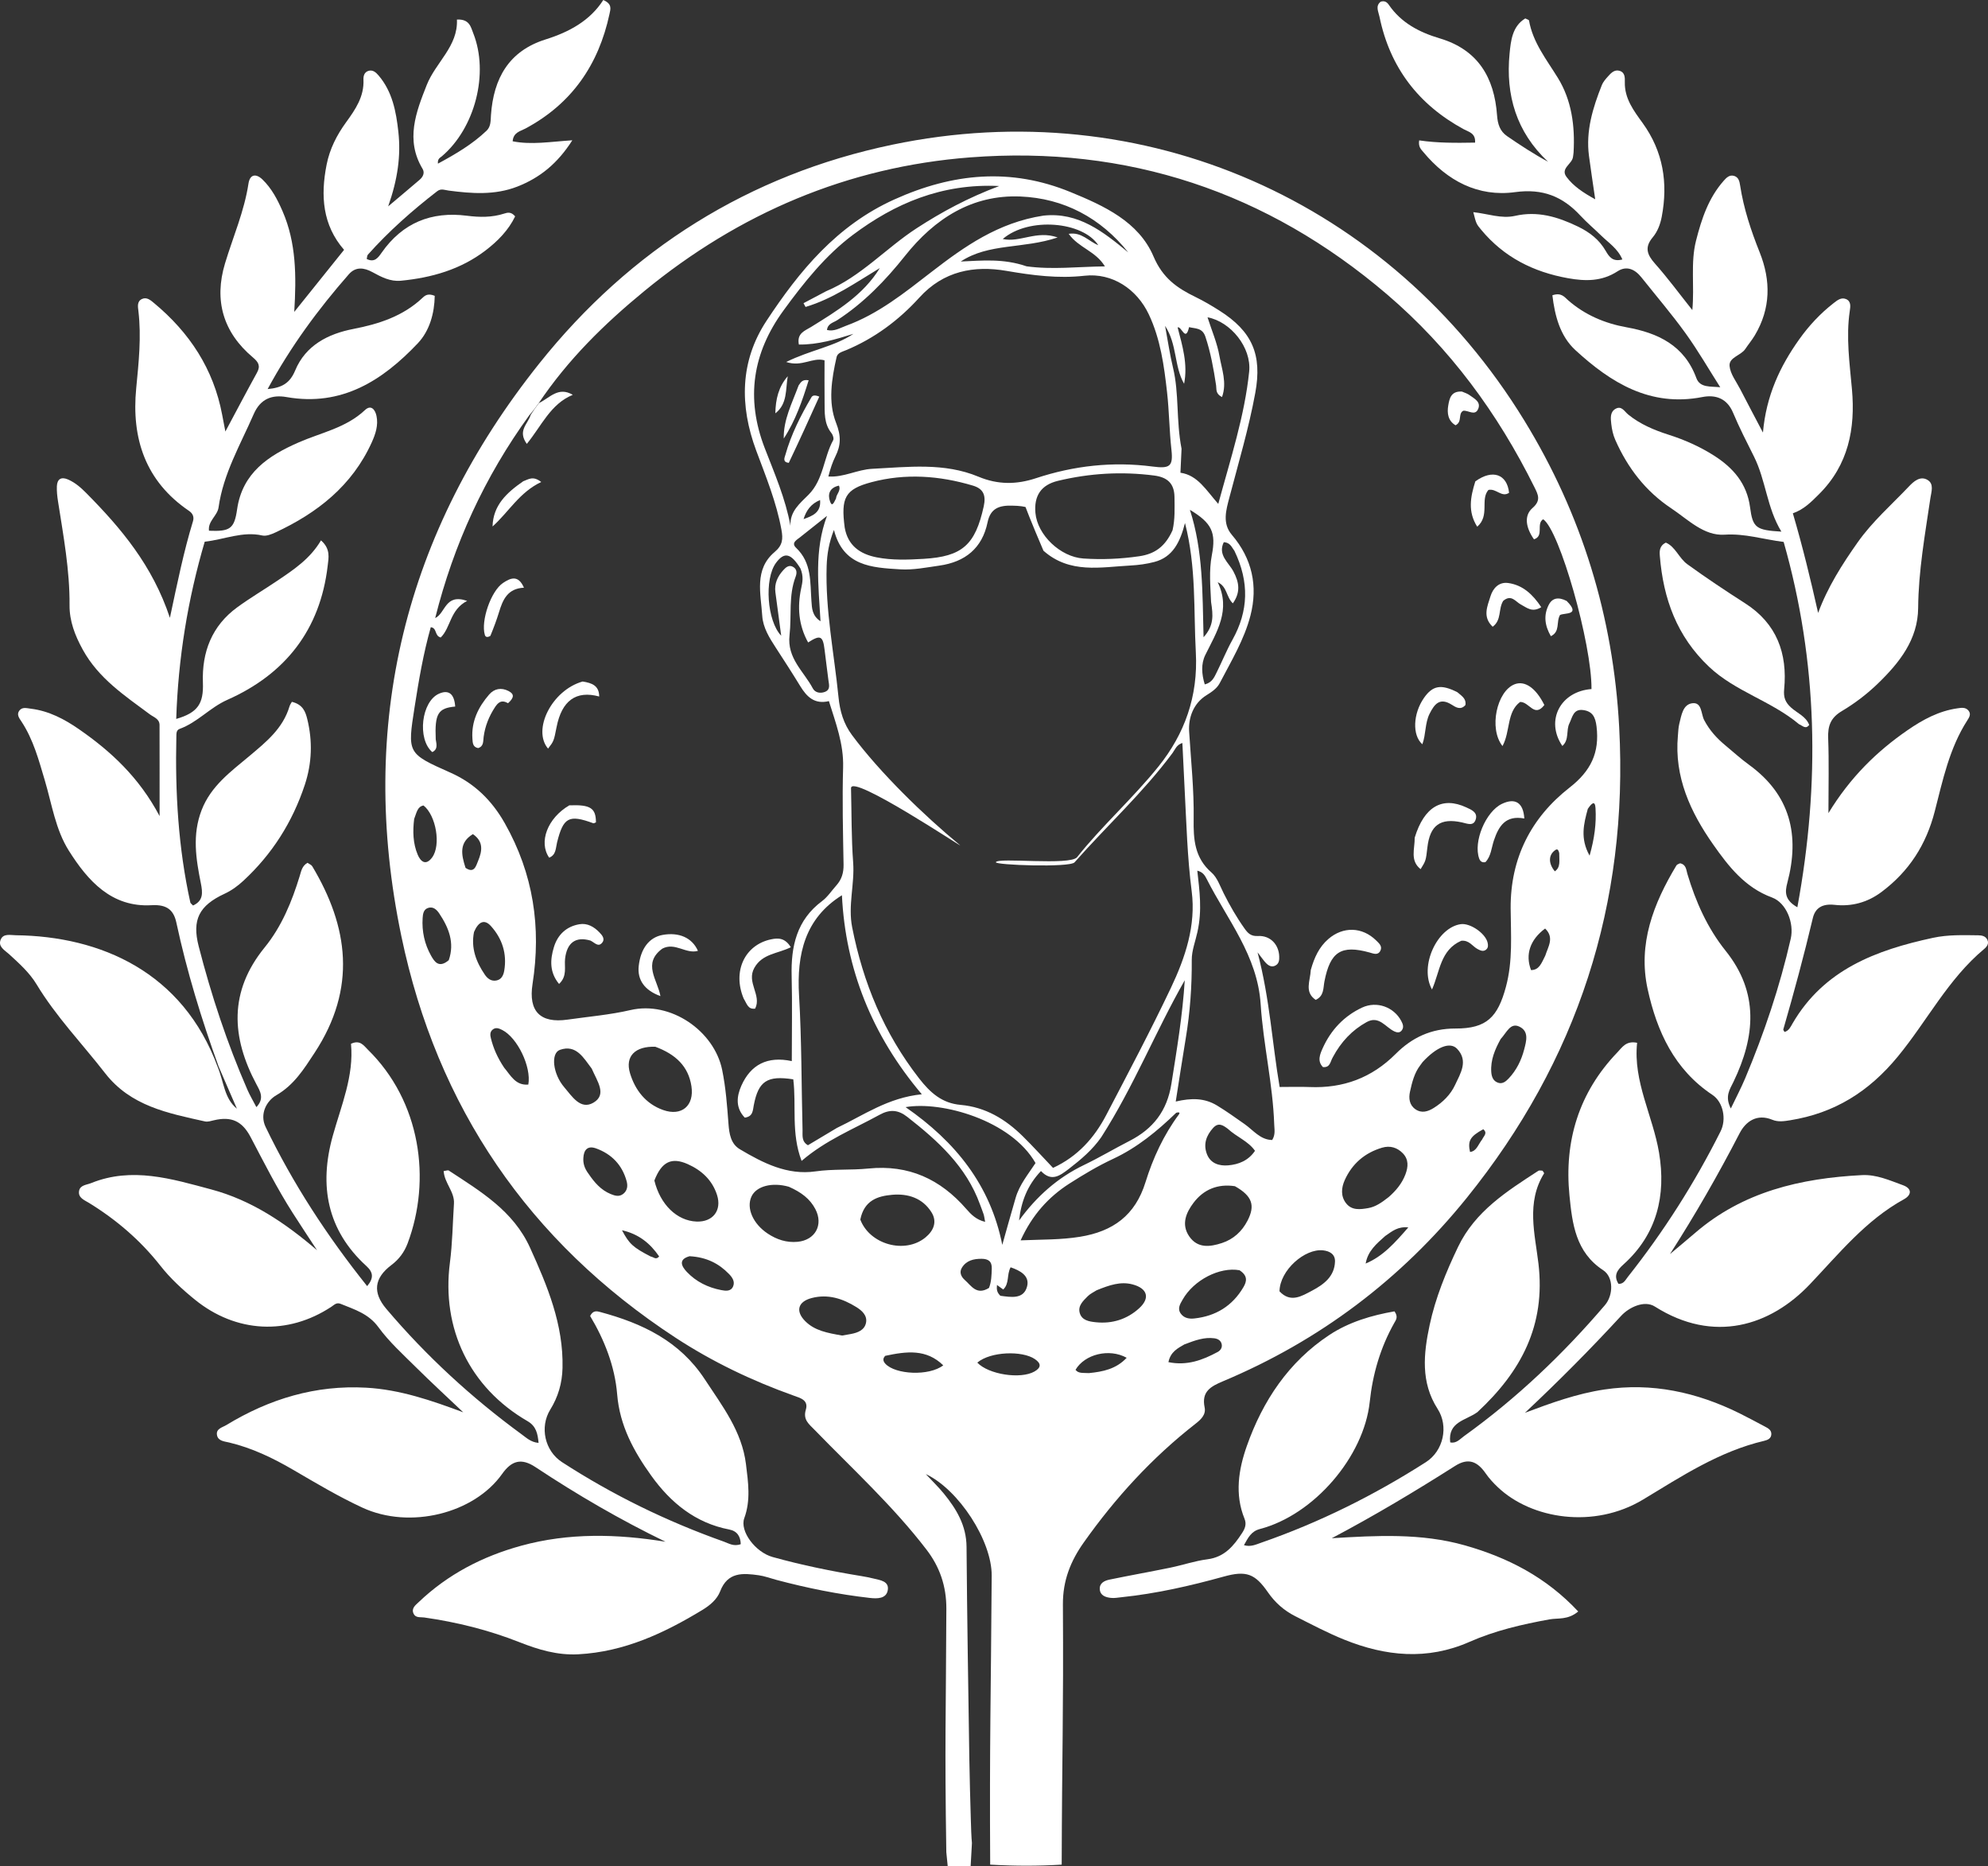 <?xml version="1.0" encoding="UTF-8" standalone="no"?>
<svg
   version="1.1"
   id="Layer_1"
   x="0px"
   y="0px"
   width="654.799"
   viewBox="0 0 654.799 614.481"
   enable-background="new 0 0 1024 784"
   xml:space="preserve"
   sodipodi:docname="logo.svg"
   inkscape:version="1.4.2 (f4327f4, 2025-05-13)"
   height="614.481"
   inkscape:export-filename="logo-light.png"
   inkscape:export-xdpi="96"
   inkscape:export-ydpi="96"
   xmlns:inkscape="http://www.inkscape.org/namespaces/inkscape"
   xmlns:sodipodi="http://sodipodi.sourceforge.net/DTD/sodipodi-0.dtd"
   xmlns="http://www.w3.org/2000/svg"
   xmlns:svg="http://www.w3.org/2000/svg"><rect x="0" y="0" width="654.799" height="614.481" fill="#333333" stroke="none"/><defs
   id="defs33" /><sodipodi:namedview
   id="namedview33"
   pagecolor="#ffffff"
   bordercolor="#000000"
   borderopacity="0.25"
   inkscape:showpageshadow="2"
   inkscape:pageopacity="0.0"
   inkscape:pagecheckerboard="true"
   inkscape:deskcolor="#d1d1d1"
   inkscape:zoom="1.0905612"
   inkscape:cx="39.887719"
   inkscape:cy="98.573099"
   inkscape:window-width="1920"
   inkscape:window-height="1057"
   inkscape:window-x="-8"
   inkscape:window-y="-8"
   inkscape:window-maximized="1"
   inkscape:current-layer="Layer_1"
   showguides="false" />
<path
   fill="#000000"
   opacity="1"
   stroke="none"
   d="m 311.693,609.896 c -0.56,-36.495 -0.127,-43.648 0.013,-80.142 0.029,-7.459 -2.191,-13.795 -6.521,-19.447 -10.975,-14.325 -24.292,-26.5 -36.817,-39.396 -1.904,-1.96 -3.942,-3.385 -2.948,-6.692 0.955,-3.177 -1.795,-3.861 -3.978,-4.639 -13.713,-4.889 -26.786,-11.143 -38.958,-19.1 -48.312,-31.584 -78.567,-76.025 -90.282,-132.184 -14.533,-69.669 1.039,-133.019 45.436,-188.621 30.028,-37.607 69.075,-62.159 116.242,-72.021 82.718,-17.296 163.807,18.449 208.168,90.779 18.995,30.971 29.333,64.702 31.273,101.024 3.104,58.118 -13.733,109.822 -50.214,155.007 -21.627,26.787 -48.437,47.019 -80.261,60.367 -4.079,1.711 -7.152,3.403 -6.07,8.613 0.493,2.374 -1.168,3.956 -2.976,5.367 -14.299,11.155 -26.414,24.388 -36.864,39.162 -4.29,6.065 -6.885,12.48 -6.838,20.344 0.221,36.66 -0.3,48.565 -0.399,85.696 -7.679,0.469 -15.366,0.469 -23.554,8e-4 -0.243,-40.288 0.245,-55.351 0.497,-95.171 0.072,-11.423 -10.785,-28.291 -21.707,-33.44 2.125,2.282 4.165,4.249 5.944,6.428 4.164,5.1 7.423,10.511 7.477,17.518 0.18,23.319 0.573,46.636 0.921,69.954 0.099,6.66 0.308,13.318 0.493,19.977 0.371,13.319 0.615,1.879 -0.063,15.203 h -7.556 m -137.771,-477.801 c -14.743,20.282 -24.965,42.612 -31.04,66.849 3.47,-1.638 3.205,-8.188 10.524,-5.658 -5.723,2.951 -5.359,8.791 -8.698,12.046 -2.113,-0.534 -1.128,-3.106 -3.276,-3.391 -2.437,8.597 -3.938,17.392 -5.319,26.229 -2.396,15.335 -2.48,15.321 11.79,21.669 7.884,3.507 13.622,9.087 17.917,16.681 9.407,16.631 12.04,34.248 9.126,52.919 -1.405,9.001 2.548,13.013 11.532,11.729 6.917,-0.989 13.934,-1.57 20.718,-3.147 13.292,-3.091 27.594,6.898 30.209,19.702 1.21,5.923 1.635,11.844 2.084,17.801 0.247,3.282 0.773,6.563 3.738,8.322 7.648,4.539 15.622,8.625 24.904,7.298 5.823,-0.833 11.663,-0.36 17.428,-0.941 13.275,-1.339 23.717,3.485 32.268,13.324 1.543,1.775 3.257,3.543 6.191,4.231 -0.239,-1.232 -0.299,-1.882 -0.496,-2.487 -0.359,-1.106 -0.808,-2.183 -1.204,-3.277 -4.516,-12.48 -13.863,-20.918 -23.934,-28.799 -3.013,-2.358 -5.744,-2.557 -9.141,-0.688 -8.539,4.697 -17.681,8.318 -25.672,15.183 -3.514,-9.136 -1.673,-18.252 -2.744,-26.859 -8.607,-1.342 -11.462,0.582 -12.998,8.465 -0.346,1.775 -0.239,3.782 -2.974,4.149 -3.049,-3.175 -2.736,-6.915 -1.129,-10.517 3.081,-6.907 8.545,-9.828 16.612,-8.1 0,-9.747 0.182,-18.882 -0.049,-28.006 -0.247,-9.765 1.643,-18.444 10.027,-24.691 1.832,-1.365 3.145,-3.426 4.704,-5.161 1.757,-1.954 2.416,-4.174 2.37,-6.856 -0.185,-10.664 -0.458,-21.339 -0.148,-31.993 0.225,-7.718 -2.421,-14.583 -4.677,-21.838 -4.759,1.138 -7.31,-1.448 -9.451,-4.95 -2.606,-4.261 -5.318,-8.458 -8.043,-12.644 -2.11,-3.241 -4.215,-6.61 -4.465,-10.474 -0.474,-7.327 -2.72,-15.305 4.079,-21.033 2.686,-2.263 2.785,-4.33 2.249,-7.301 -1.64,-9.088 -5.142,-17.56 -8.33,-26.135 -5.494,-14.777 -5.351,-29.399 3.391,-42.67 10.85,-16.471 23.177,-31.433 42.103,-39.98 19.311,-8.72 38.384,-10.505 58.046,-2.439 11.047,4.531 22.453,9.73 27.345,21.215 3.036,7.126 7.765,10.399 13.852,13.35 2.692,1.305 5.285,2.844 7.817,4.445 10.838,6.855 14.156,14.511 11.843,27.128 -2.135,11.645 -5.52,22.979 -8.521,34.41 -1.087,4.14 -2.428,8.539 0.811,12.331 6.687,7.83 8.623,16.851 6.124,26.56 -2.039,7.921 -6.339,15.005 -10.108,22.235 -0.92,1.764 -2.627,2.923 -4.37,4.002 -4.396,2.719 -5.997,7.524 -5.724,11.914 0.597,9.625 1.638,19.244 1.492,28.886 -0.101,6.691 0.308,12.758 5.866,17.585 1.896,1.647 2.825,4.47 4.02,6.845 2.026,4.028 4.252,7.923 6.87,11.597 1.09,1.528 2.076,2.601 4.399,2.471 4.06,-0.227 6.875,2.773 7.023,6.68 0.046,1.212 -0.038,2.397 -1.239,3.043 -1.243,0.668 -2.285,0.033 -3.126,-0.828 -0.728,-0.745 -1.306,-1.637 -2.764,-3.508 4.059,15.42 4.824,30.056 7.272,44.327 3.584,0 6.725,-0.109 9.856,0.02 11.066,0.456 20.456,-2.989 28.403,-10.948 5.281,-5.289 11.609,-8.347 19.641,-8.32 10.323,0.035 13.943,-3.776 16.633,-13.728 2.313,-8.557 1.611,-17.2 1.554,-25.826 -0.11,-16.532 6.723,-29.878 19.425,-39.801 6.995,-5.465 9.908,-11.474 8.865,-20.114 -0.387,-3.205 -1.396,-5.022 -4.466,-5.407 -3.2,-0.402 -3.486,2.379 -4.484,4.413 -1.135,2.312 0.02,5.38 -2.31,7.416 -5.678,-8.365 -0.63,-17.986 9.599,-18.736 0.14,-14.817 -10.54,-52.385 -15.922,-55.92 -2.415,1.517 0.409,5.53 -3.023,6.608 -2.736,-3.895 -3.329,-7.83 -0.483,-10.307 2.881,-2.506 1.848,-4.403 0.622,-6.875 C 493.332,136.086 477.544,114.593 456.835,96.919 417.259,63.143 371.316,47.852 319.56,51.825 279.251,54.919 243.4,70.221 212.15,95.907 c -13.02,10.703 -25.061,22.434 -34.827,37.016 -0.806,1.12 -1.611,2.24 -2.943,3.756 m 105.927,122.864 c 0.203,8.156 0.097,16.335 0.701,24.461 0.532,7.152 -1.751,14.124 -0.323,21.364 3.607,18.279 10.497,34.894 22.021,49.713 3.75,4.822 7.618,8.215 13.693,8.752 8.231,0.728 14.811,4.734 20.521,10.371 3.41,3.367 6.632,6.923 9.922,10.378 8.119,-3.748 13.598,-9.885 17.526,-17.408 7.246,-13.878 14.582,-27.724 21.295,-41.862 4.733,-9.967 8.306,-20.559 6.849,-31.833 -1.456,-11.261 -1.734,-22.56 -2.335,-33.856 -0.262,-4.932 -0.484,-9.866 -0.732,-14.959 -1.983,0.618 -2.415,2.193 -3.252,3.319 -9.656,12.987 -21.5,23.814 -32.271,35.991 -1.561,1.765 -26.254,0.902 -25.91,-0.054 0.594,-1.65 24.504,1.211 26.77,-1.663 7.872,-9.982 18.445,-19.46 26.781,-29.84 8.571,-10.672 13.104,-23.027 12.313,-37.571 -0.757,-13.919 0.195,-27.944 -3.568,-42.614 -1.629,6.363 -4.059,11.241 -10.096,12.823 -2.556,0.67 -5.236,1.03 -7.879,1.17 -9.835,0.52 -19.978,2.799 -28.644,-4.872 -15.878,-37.109 -2.756,-13.608 -3.86,-13.901 -2.773,-0.737 -3.736,-0.881 -6.549,-0.944 -4.105,-0.092 -7.038,0.828 -8.001,5.493 -1.764,8.544 -7.395,13.058 -15.889,14.257 -4.284,0.604 -8.541,1.493 -12.905,1.226 -9.346,-0.57 -18.767,-1.022 -21.805,-12.979 -1.629,4.104 -2.272,7.927 -2.401,11.883 -0.475,14.564 2.472,28.807 3.905,43.193 0.46,4.615 1.664,8.74 4.447,12.485 9.187,12.362 23.683,26.454 35.567,36.253 1.734,1.43 -35.894,-23.713 -35.889,-18.775 M 272.846,156.899 c 5.022,0.369 9.497,-2.274 14.451,-2.525 11.797,-0.597 23.7,-2.111 34.999,2.605 6.397,2.67 12.518,2.609 18.914,0.496 12.502,-4.131 25.309,-5.559 38.395,-3.85 5.686,0.742 6.854,0.017 6.236,-5.542 -0.7,-6.292 -0.735,-12.636 -1.435,-18.883 -0.977,-8.717 -2.161,-17.492 -5.995,-25.638 -3.949,-8.39 -12.072,-13.778 -21.179,-12.761 -8.74,0.976 -17.119,-0.123 -25.725,-1.603 -10.664,-1.834 -20.718,0.012 -28.686,8.79 -6.75,7.437 -14.779,13.427 -24.172,17.336 -1.239,0.516 -2.776,0.853 -3.097,2.27 -1.63,7.197 -2.85,14.82 -0.183,21.604 1.706,4.34 1.635,7.408 -0.223,11.133 -0.958,1.921 -1.629,3.985 -2.301,6.568 m -0.7,-61.017 c 11.403,-4.774 19.642,-14.151 29.839,-20.76 8.323,-5.394 16.772,-9.95 27.136,-13.861 -19.013,-0.918 -34.422,5.793 -48.14,16.043 -9.028,6.745 -16.217,15.749 -22.912,24.934 -10.185,13.972 -12.503,28.913 -6.204,45.261 3.219,8.353 6.844,16.623 8.498,25.665 -0.245,-4.818 3.159,-7.422 5.991,-10.291 4.922,-4.987 4.912,-12.159 8.074,-17.923 0.29,-0.529 -0.092,-1.741 -0.556,-2.319 -2.532,-3.149 -2.227,-6.867 -2.273,-10.508 -0.056,-4.452 -0.013,-8.906 -0.013,-13.463 -3.944,-1.124 -7.349,2.284 -12.632,0.546 7.967,-3.934 15.789,-5.038 22.148,-9.27 -5.889,1.836 -11.697,3.596 -17.97,3.524 -0.734,-3.762 2.016,-4.542 4.027,-5.79 8.536,-5.298 17.16,-10.481 22.633,-19.389 -7.94,4.781 -15.531,10.148 -24.458,12.797 -0.224,-0.412 -0.449,-0.824 -0.673,-1.237 2.277,-1.213 4.555,-2.426 7.486,-3.96 m 3.531,275.531 c 8.764,-4.17 16.848,-9.966 27.952,-11.068 -16.498,-19.49 -25.147,-41.429 -26.317,-65.54 -12.156,7.603 -14.923,19.329 -14.12,32.986 0.868,14.765 0.777,29.585 1.151,44.381 0.044,1.725 -0.383,3.715 1.775,4.951 2.969,-1.765 5.955,-3.541 9.56,-5.71 M 394.414,306.859 c -0.663,3.077 -1.899,6.158 -1.878,9.23 0.057,8.648 -0.544,17.203 -1.963,25.723 -1.13,6.788 -2.157,13.593 -3.313,20.918 5.141,-1.199 9.451,-1.202 13.593,1.301 3.142,1.898 6.084,4.031 9.081,6.123 2.851,1.99 5.162,5.188 9.092,5.244 1.121,-1.79 0.727,-3.489 0.672,-5.115 -0.451,-13.317 -3.613,-26.354 -4.466,-39.582 -1.035,-16.04 -10.984,-27.842 -17.744,-41.187 -0.538,-1.061 -1.211,-2.356 -3.128,-2.811 0.722,6.551 1.65,12.937 0.052,20.156 M 386.212,174.599 c 0.832,-3.607 0.675,-7.258 0.634,-10.926 -0.05,-4.554 -2.43,-6.532 -6.685,-7.083 -10.684,-1.385 -21.25,-0.766 -31.699,1.748 -5.528,1.33 -7.93,4.89 -7.417,10.578 0.655,7.261 8.216,14.489 15.803,14.997 6.158,0.412 12.267,0.148 18.412,-0.748 5.145,-0.75 8.566,-3.231 10.951,-8.565 m -107.984,-0.859 c 1.039,5.917 5.033,8.714 10.525,9.792 5.089,0.999 10.25,0.795 15.385,0.497 12.892,-0.747 17.085,-4.647 19.877,-17.271 0.838,-3.788 -0.218,-5.85 -3.57,-6.852 -11.02,-3.294 -22.259,-4.091 -33.403,-1.127 -8.721,2.319 -10.115,5.115 -8.814,14.961 m 110.948,-25.972 c -0.114,2.466 -0.228,4.933 -0.365,7.897 5.702,0.821 8.417,5.708 12.46,10.262 4.095,-15.065 8.677,-28.982 10.179,-43.578 0.813,-7.905 -6.083,-16.436 -13.719,-17.865 1.377,4.324 3.19,8.473 3.94,12.806 0.738,4.265 2.532,8.713 0.832,13.458 -2.223,-1.114 -1.76,-2.613 -1.946,-3.841 -0.823,-5.432 -1.777,-10.807 -3.534,-16.06 -0.993,-2.967 -3.294,-2.601 -5.37,-3.125 -1.163,5.109 -2.471,-0.39 -3.77,0.083 1.563,6.051 3.423,12.093 2.132,18.57 -3.323,-5.78 -2.245,-12.964 -6.267,-19.081 0.938,5.026 1.571,9.464 2.618,13.801 2.048,8.488 0.983,17.279 2.81,26.673 M 343.678,71.004 c 11.577,-1.246 19.781,5.377 27.955,12.122 -9.144,-11.438 -21.269,-17.827 -35.536,-18.42 -15.898,-0.661 -28.253,7.291 -37.98,19.519 -6.455,8.115 -13.587,15.505 -22.347,21.2 -1.266,0.823 -3.165,1.119 -3.378,3.246 2.386,0.565 4.281,-0.672 6.256,-1.392 10.657,-3.883 19.313,-10.899 28.155,-17.724 10.815,-8.349 21.958,-16.274 36.873,-18.551 m 43.727,295.435 c -6.231,6.016 -12.825,11.46 -20.793,15.178 -4.965,2.316 -9.719,5.155 -14.345,8.109 -6.966,4.449 -12.304,10.406 -16.097,18.713 7.025,-0.294 13.257,-0.157 19.539,-1.173 10.873,-1.758 18.199,-7.03 21.59,-17.968 2.458,-7.927 5.975,-15.545 11,-22.315 0.331,-0.445 0.333,-0.914 -0.895,-0.544 m -52.898,28.078 c 1.254,-4.405 4.19,-7.885 6.571,-11.533 -8.034,-14.092 -30.944,-20.488 -42.798,-18.412 16.445,11.385 27.946,25.696 31.851,45.351 1.373,-4.889 2.745,-9.779 4.376,-15.406 m 28.235,-20.061 c -2.883,4.153 -6.666,7.345 -10.644,10.415 -3.037,2.344 -5.796,4.371 -9.226,0.742 -4.515,4.741 -6.528,10.133 -7.212,16.285 5.711,-7.876 12.654,-14.073 21.378,-18.267 5.09,-2.447 9.958,-5.352 14.99,-7.927 7.764,-3.973 12.385,-9.845 13.803,-18.795 1.789,-11.285 3.681,-22.529 4.4,-34.113 -9.611,16.828 -16.715,34.814 -27.49,51.661 M 338.115,87.694 c 8.491,1.171 16.916,0.116 25.817,0.027 -3.08,-5.09 -8.667,-6.104 -11.934,-10.724 4.312,-0.665 6.504,2.431 9.76,3.754 -5.096,-7.816 -22.894,-9.411 -31.479,-2.051 5.696,1.277 11.108,-2.966 18.082,-0.505 -11.364,3.83 -22.695,1.814 -31.912,7.924 7.041,-0.314 14.002,-1.05 21.666,1.575 m -74.468,99.499 c -3.133,-5.056 -5.302,-5.554 -8.048,-1.848 -3.928,5.303 -2.962,19.156 1.71,23.992 -0.641,-4.796 -1.276,-9.547 -1.911,-14.298 -0.382,-2.862 0.731,-5.223 2.579,-7.267 0.891,-0.986 2.001,-1.976 3.445,-0.973 1.13,0.784 1.062,1.995 0.624,3.151 -2.362,6.237 -1.263,12.808 -1.99,19.176 -0.879,7.704 4.697,11.933 7.67,17.566 0.744,1.411 2.467,1.743 4.003,1.134 1.901,-0.755 1.308,-2.427 1.131,-3.874 -0.401,-3.294 -0.859,-6.582 -1.246,-9.878 -0.554,-4.714 -1.392,-5.132 -5.436,-2.517 -3.155,-5.663 -3.609,-11.686 -2.28,-17.848 0.435,-2.016 0.827,-3.87 -0.251,-6.517 m -47.789,157.502 c -6.591,-0.236 -10.049,3.095 -8.339,8.733 1.685,5.553 5.18,10.07 10.905,12.096 6.085,2.153 10.294,-1.392 9.318,-7.832 -0.989,-6.523 -5.156,-10.504 -11.885,-12.997 m 190.896,45.917 c -5.619,-0.86 -10.299,1.051 -13.633,5.462 -2.435,3.22 -4.119,7.095 -1.439,11.026 2.76,4.048 6.852,3.517 10.799,2.223 3.787,-1.242 6.595,-3.82 8.425,-7.368 2.573,-4.987 1.599,-8.096 -4.151,-11.343 m -146.919,0.181 c -5.54,-1.57 -10.735,-0.21 -12.319,3.224 -1.753,3.801 0.484,8.961 5.333,12.184 2.974,1.977 6.215,3.062 9.845,2.721 5.819,-0.546 8.583,-5.569 5.87,-10.766 -1.763,-3.378 -4.631,-5.548 -8.73,-7.362 m 23.531,10.808 c 3.12,8.218 14.679,11.43 21.449,5.893 2.714,-2.22 3.967,-5.192 1.974,-8.34 -2.951,-4.661 -7.73,-6.17 -12.952,-5.712 -4.771,0.418 -9.201,1.837 -10.47,8.159 m 173.994,-7.378 c 2.398,-2.093 4.401,-4.457 5.552,-7.494 0.948,-2.502 1.108,-4.923 -0.846,-6.948 -1.844,-1.91 -4.215,-2.628 -6.828,-1.856 -5.72,1.692 -9.898,5.292 -12.327,10.709 -1.105,2.465 -1.361,5.231 0.426,7.556 1.902,2.475 4.7,2.089 7.331,1.629 2.329,-0.407 4.282,-1.704 6.692,-3.597 m -241.824,-5.477 c 1.925,7.901 7.418,13.248 13.876,13.509 5.36,0.217 8.408,-3.655 6.76,-8.768 -1.575,-4.888 -5.073,-8.114 -9.647,-10.147 -5.271,-2.344 -8.569,-0.863 -10.988,5.406 M 467.844,350.725 c -1.991,2.57 -2.736,5.655 -3.417,8.717 -0.484,2.174 -0.257,4.408 1.778,5.827 2.047,1.426 4.132,0.768 6.047,-0.432 3.01,-1.886 5.523,-4.378 7.012,-7.564 1.778,-3.805 4.453,-7.944 0.673,-11.906 -2.351,-2.464 -6.836,-0.55 -11.368,4.368 -0.112,0.121 -0.203,0.262 -0.725,0.991 M 406.599,181.402 c -0.884,-1.111 -1.306,-2.739 -3.512,-2.868 -2.073,4.203 1.621,6.717 3.155,9.616 1.925,3.636 2.43,6.836 -0.17,10.528 -2.236,-2.126 -1.834,-5.502 -4.983,-6.959 4.422,9.183 -0.361,16.403 -4.087,23.952 -1.454,2.946 -1.214,6.327 -0.185,9.7 2.431,-0.596 3.133,-2.359 3.922,-3.946 1.776,-3.571 3.276,-7.291 5.213,-10.769 5.245,-9.417 5.619,-18.92 0.647,-29.254 m 1.665,236.881 c -6.523,-1.176 -15.083,3.218 -18.737,9.681 -0.804,1.422 -1.818,2.936 -0.596,4.617 1.108,1.524 2.82,1.763 4.491,1.579 7.048,-0.777 12.516,-4.133 16.131,-10.296 1.084,-1.847 1.546,-3.747 -1.29,-5.581 m -47.06,6.596 c -0.973,0.633 -2.089,1.124 -2.888,1.929 -1.509,1.52 -3.354,3.159 -2.671,5.552 0.704,2.467 3.161,2.823 5.297,3.048 5.396,0.569 10.282,-0.975 14.267,-4.598 3.704,-3.367 2.736,-6.56 -2.165,-7.861 -3.921,-1.04 -7.559,0.193 -11.839,1.93 m -83.833,14.909 c 0.981,-0.172 1.964,-0.329 2.941,-0.517 2.226,-0.428 4.409,-1.253 4.923,-3.634 0.528,-2.449 -1.363,-4.097 -3.174,-5.221 -4.492,-2.79 -9.341,-4.384 -14.717,-2.979 -4.531,1.184 -5.406,4.326 -2.111,7.625 3.121,3.125 7.26,3.87 12.138,4.726 m 144.065,-14.563 c 3.637,3.908 7.303,1.59 10.713,-0.212 3.844,-2.031 7.409,-4.64 7.567,-9.595 0.077,-2.4 -1.73,-3.434 -3.897,-3.682 -6.027,-0.688 -14.269,6.54 -14.383,13.488 M 194.894,351.875 c -2.674,-3.483 -5.07,-8.047 -10.453,-6.168 -3.106,1.084 -2.383,7.928 1.444,12.359 2.468,2.857 5.296,7.559 9.585,5.034 4.543,-2.674 1.238,-7.031 -0.576,-11.225 M 398.9,198.257 c -0.218,-5.153 -0.736,-10.327 0.25,-15.443 1.433,-7.439 0.04,-10.579 -7.221,-14.933 4.361,13.522 4.117,27.275 4.495,41.957 3.473,-3.846 3.153,-7.248 2.476,-11.58 M 156.126,306.91 c -1.044,5.243 0.672,9.804 3.561,14.034 0.864,1.265 2.062,2.235 3.764,1.935 1.781,-0.314 2.39,-1.814 2.636,-3.269 0.942,-5.579 -0.676,-10.546 -4.394,-14.671 -2.152,-2.387 -4.116,-1.432 -5.568,1.971 m 37.782,79.689 c 1.889,2.772 4.015,5.269 7.239,6.591 1.443,0.591 2.85,1.009 4.202,-0.11 1.321,-1.095 1.46,-2.623 1.057,-4.101 -1.456,-5.344 -4.918,-8.95 -10.076,-10.819 -2.757,-0.999 -4.048,0.449 -4.188,3.163 -0.088,1.707 0.274,3.293 1.765,5.276 m 300.363,-44.43 c -1.856,3.377 -3.358,6.854 -3.082,10.837 0.11,1.592 0.643,2.994 2.255,3.536 1.458,0.49 2.567,-0.444 3.483,-1.412 2.563,-2.709 4.164,-5.968 5.099,-9.549 0.72,-2.758 1.65,-5.961 -1.555,-7.506 -2.975,-1.434 -4.134,1.82 -6.199,4.094 m -89.944,29.469 c -1.532,-1.13 -3.024,-2.12 -4.75,-0.221 -2.302,2.532 -3.29,5.422 -2.031,8.66 1.197,3.079 4.071,3.908 6.954,3.669 3.476,-0.288 6.683,-1.559 8.869,-4.791 -2.264,-3.226 -5.905,-4.445 -9.042,-7.318 M 263.9,176.615 c -1.15,1.028 -3.554,2.01 -1.681,3.785 5.22,4.947 4.59,11.342 5.051,17.547 0.17,2.295 0.17,4.808 2.985,6.63 -0.679,-11.896 -2.14,-23.291 2.141,-34.704 -2.655,2.1 -5.31,4.201 -8.496,6.742 m -97.853,174.957 c 2.155,2.55 3.749,5.944 7.966,5.571 1.063,-5.859 -3.638,-15.486 -8.596,-17.975 -1.084,-0.545 -2.173,-0.999 -3.227,-0.061 -0.848,0.754 -0.758,1.755 -0.506,2.771 0.806,3.258 2.101,6.3 4.363,9.695 m -18.232,-35.396 c 1.993,-5.743 -0.017,-10.703 -3.136,-15.378 -0.813,-1.219 -2.018,-2.408 -3.728,-1.804 -1.446,0.511 -1.656,1.935 -1.745,3.293 -0.288,4.409 0.634,8.616 2.779,12.415 1.068,1.891 2.538,4.286 5.83,1.474 m 174.083,132.525 c 3.688,3.909 14.254,5.548 18.847,2.919 2.258,-1.293 2.214,-2.653 0.116,-4.08 -4.155,-2.827 -14.578,-2.534 -18.963,1.161 M 227.124,413.665 c -3.953,1.096 -2.491,3.484 -0.878,5.187 3.033,3.205 6.947,5.131 11.291,5.963 1.401,0.268 3.194,0.549 3.939,-1.231 0.663,-1.585 -0.298,-2.969 -1.339,-4.045 -3.355,-3.468 -7.421,-5.563 -13.012,-5.874 m -90.712,-143.984 c -0.491,4.008 -0.41,8.017 1.163,11.759 0.947,2.253 2.668,3.762 4.766,0.905 2.968,-4.042 1.293,-13.84 -2.848,-17.107 -2.02,0.4 -2.219,2.224 -3.081,4.443 m 155.162,176.788 c -0.871,0.884 -0.752,1.744 0.045,2.607 3.289,3.562 14.353,4.144 19.063,0.521 -5.555,-5.429 -12.011,-4.646 -19.107,-3.128 m 98.549,-3.775 c -2.225,1.288 -4.586,2.456 -5.271,5.854 6.158,1.25 11.267,-0.685 16.216,-3.351 0.893,-0.481 1.532,-1.371 1.346,-2.453 -0.224,-1.306 -1.251,-1.896 -2.472,-2.056 -3.221,-0.422 -6.18,0.616 -9.818,2.007 m -64.374,-18.591 c 0.804,-2.051 0.843,-4.203 0.913,-6.365 0.077,-2.389 -1.148,-3.216 -3.367,-3.224 -2.631,-0.01 -4.987,0.545 -6.467,2.918 -0.968,1.551 -0.205,3.037 0.915,4.026 2.177,1.923 3.903,5.188 8.006,2.645 m 32.893,28.052 c 4.592,-0.448 8.993,-1.333 12.456,-5.048 -5.789,-3.2 -13.831,-1.168 -16.85,3.963 0.935,1.241 2.341,0.973 4.394,1.085 M 508.97,314.705 c 0.925,-2.956 3.081,-5.951 -0.045,-8.943 -4.987,3.693 -6.595,8.593 -4.636,13.686 2.688,-0.029 3.394,-2.2 4.681,-4.742 M 329.494,426.69 c 3.491,0.458 7.675,1.252 8.802,-3.067 0.922,-3.534 -2.31,-5.242 -5.423,-6.31 -1.336,2.454 -0.338,5.309 -2.433,7.311 -0.667,-0.482 -1.298,-0.939 -2.059,-1.49 -0.112,1.341 -0.141,2.33 1.113,3.556 M 153.337,285.781 c 2.883,1.957 3.454,-0.636 4.149,-2.309 1.313,-3.16 1.887,-6.339 -1.723,-8.794 -4.529,2.726 -3.905,6.568 -2.425,11.103 M 456.239,407.024 c -2.798,2.497 -5.723,4.902 -6.421,9.059 5.725,-2.404 9.625,-6.835 14.042,-11.905 -3.413,-0.345 -5.195,1.153 -7.622,2.846 m 66.746,-140.666 c -1.313,4.84 -2.611,9.68 0.588,15.404 1.625,-5.75 2.244,-10.616 1.956,-15.584 -0.156,-2.689 -1.206,-1.785 -2.544,0.18 M 214.361,413.783 c 0.858,0.074 1.668,1.254 2.751,-0.043 -2.955,-4.314 -6.731,-7.382 -12.244,-8.626 2.385,4.502 3.612,5.633 9.493,8.669 m 273.846,-38.599 c 0.464,-1.069 1.883,-2.051 0.344,-3.33 -4.324,2.351 -5.173,3.806 -4.36,7.486 2.159,-0.259 2.567,-2.278 4.017,-4.156 m 25.365,-94.236 c -0.127,-0.642 -0.441,-1.555 -1.114,-1.14 -2.476,1.529 -2.557,4.469 -0.329,7.119 1.957,-1.379 1.421,-3.453 1.443,-5.979 M 270.117,164.667 c -2.949,1.179 -4.575,3.417 -5.441,6.274 2.943,-1.051 5.808,-2.134 5.441,-6.274 m 5.257,-0.538 c 0.066,-1.429 1.705,-2.516 0.952,-4.215 -3.096,0.668 -3.802,2.841 -2.905,5.282 0.695,1.891 1.285,0.192 1.953,-1.066 z"
   id="path1"
   style="fill:#ffffff;fill-opacity:1"
   sodipodi:nodetypes="csssssssssssssssssccscsssscccccccsssssssssssscscssccscscssssscsssssssssssssssssssssssssssccsssssssscccccscssscccssssscssssccccssscsscssssscsssscccsssssssssssssccscssscssssccccscccccccsscccsscssccsscccssssssccsssssccccscsccsccccccccssscssccsscssscccccccsccssscccccccccccscssscssssscsccsssccssssccsscsccsssccssssssccsssccsssssscccsccscssccssssccsssssccsssssccsssccsssccsccccssssccsssssccsscssccssscccsscccccsssccsscsccssccssssccsscccsccccsscccssssccccccccccscccccsccccccccsccccccccccscccccccsc" />
<path
   fill="#000000"
   opacity="1"
   stroke="none"
   d="m 72.008,351.192 c -5.628,-15.505 -10.447,-31.239 -13.921,-47.386 -0.869,-4.037 -3.01,-6.03 -8.16,-5.728 -13.158,0.77 -20.971,-7.991 -27.263,-17.972 -4.388,-6.962 -5.572,-15.287 -7.893,-23.09 -1.997,-6.716 -3.782,-13.472 -7.701,-19.417 -0.708,-1.074 -1.718,-2.309 -0.669,-3.637 0.967,-1.224 2.389,-0.759 3.721,-0.596 5.971,0.729 11.109,3.441 15.93,6.786 10.507,7.291 19.757,15.822 26.513,28.578 0,-10.934 0.018,-20.46 -0.014,-29.985 -0.007,-2.054 -1.91,-2.559 -3.198,-3.516 -8.275,-6.153 -16.881,-11.82 -22.097,-21.313 -2.577,-4.69 -4.386,-9.39 -4.347,-14.624 0.086,-11.565 -2.03,-22.853 -3.798,-34.195 -0.255,-1.637 -0.446,-3.316 -0.378,-4.964 0.101,-2.458 1.49,-3.21 3.731,-2.219 2.323,1.027 4.189,2.665 5.964,4.46 11.43,11.552 21.813,23.822 27.534,41.072 2.483,-11.649 4.556,-21.832 7.59,-31.77 0.409,-1.34 0.055,-2.532 -1.291,-3.445 -14.377,-9.759 -19.003,-23.855 -17.394,-40.406 0.822,-8.453 1.721,-16.849 0.728,-25.337 -0.168,-1.436 -0.54,-3.212 1.146,-4.023 1.599,-0.769 2.904,0.427 4.029,1.361 11.655,9.682 19.563,21.667 22.403,36.734 0.305,1.619 0.62,3.236 1.061,5.538 3.677,-6.868 6.977,-13.159 10.409,-19.378 1.244,-2.255 0.465,-3.507 -1.339,-5.022 -9.836,-8.264 -12.862,-18.796 -9.188,-30.959 2.641,-8.744 6.34,-17.157 7.726,-26.291 0.464,-3.056 2.466,-3.413 4.616,-1.335 3.044,2.942 4.961,6.633 6.631,10.489 4.491,10.366 4.553,21.286 3.829,33.107 5.72,-7.124 10.892,-13.565 16.411,-20.439 -7.122,-8.188 -7.771,-17.839 -5.751,-28.047 1.028,-5.194 3.345,-9.73 6.409,-13.948 3.061,-4.214 5.985,-8.462 5.729,-14.037 -0.056,-1.211 0.271,-2.427 1.552,-2.872 1.502,-0.521 2.565,0.474 3.432,1.489 4.554,5.331 5.779,11.922 6.509,18.545 0.865,7.846 -0.196,15.582 -3.353,24.553 4.251,-3.587 7.342,-6.159 10.388,-8.784 1.094,-0.943 1.721,-2.271 0.937,-3.576 -5.721,-9.529 -2.151,-18.7 1.384,-27.623 2.954,-7.455 10.346,-12.739 9.935,-21.529 4.168,-0.219 4.582,2.49 5.374,4.485 5.247,13.211 0.595,31.234 -10.322,40.526 -0.572,0.487 -1.484,0.797 -1.308,2.434 5.861,-3.168 11.354,-6.393 16.033,-10.865 1.452,-1.388 1.305,-3.317 1.435,-5.153 0.853,-12.01 5.837,-21.077 18.007,-24.891 7.738,-2.425 14.622,-6.156 18.985,-12.974 3,1.283 2.395,2.989 2.05,4.594 -3.594,16.732 -12.441,29.592 -27.733,37.75 -1.64,0.875 -3.935,1.22 -4.168,4.176 6.199,1.23 12.377,0.147 19.652,-0.331 -4.843,7.629 -10.685,12.355 -18.125,15.255 -7.403,2.885 -15.013,2.299 -22.631,1.305 -1.303,-0.17 -2.459,-0.785 -3.759,0.22 -8.189,6.328 -15.916,13.155 -22.818,20.882 -0.279,0.312 -0.25,0.899 -0.381,1.424 2.584,1.293 3.783,-0.462 4.912,-2.077 6.868,-9.823 16.38,-13.659 28.066,-12.166 4.21,0.538 8.262,0.599 12.317,-0.712 1.087,-0.351 2.279,-0.651 3.586,0.923 -2.175,4.527 -5.698,8.138 -9.781,11.251 -8.216,6.265 -17.736,8.961 -27.848,9.944 -3.513,0.342 -6.472,-1.242 -9.411,-2.845 -2.737,-1.492 -5.49,-1.843 -7.729,0.708 -10.113,11.528 -19.168,23.806 -26.756,37.817 4.668,-0.425 7.317,-1.906 9.08,-6.146 3.441,-8.275 10.85,-12.046 19.146,-13.654 8.52,-1.652 16.43,-4.226 22.865,-10.316 0.863,-0.817 1.853,-1.455 3.95,-0.59 -0.096,5.678 -1.654,11.481 -5.571,15.618 -11.625,12.276 -25.049,20.914 -43.223,17.72 -4.852,-0.853 -8.636,0.573 -10.841,5.631 -4.38,10.05 -10.005,19.592 -11.572,30.719 -0.386,2.745 -3.567,4.491 -3.151,7.663 6.903,0.274 8.338,-0.594 9.262,-7.039 1.732,-12.074 10.384,-17.719 20.27,-22.043 7.431,-3.25 15.618,-4.787 21.837,-10.646 2.013,-1.897 3.366,-0.15 3.804,1.909 0.652,3.071 -0.313,5.965 -1.556,8.712 -6.465,14.281 -17.932,23.263 -31.748,29.681 -1.33,0.618 -3.018,1.283 -4.329,0.988 -6.457,-1.453 -12.376,1.304 -18.944,2.049 -5.567,18.921 -8.739,38.332 -9.387,58.358 7.19,-2.072 9.037,-5.114 8.789,-11.943 -0.365,-10.047 2.935,-18.705 11.305,-24.809 4.303,-3.138 8.912,-5.853 13.33,-8.837 5.327,-3.599 10.701,-7.16 14.259,-13.203 3.212,2.81 2.512,5.736 2.203,8.383 -2.465,21.088 -13.979,35.66 -33.054,44.125 -5.757,2.555 -9.84,7.441 -15.712,9.564 -1.141,0.412 -1.053,1.596 -1.076,2.582 -0.417,18.359 0.631,36.597 4.607,54.585 0.061,0.277 0.425,0.488 0.888,0.992 3.43,-1.542 3.198,-4.21 2.573,-7.325 -1.61,-8.017 -2.886,-15.961 0.247,-24.078 3.077,-7.971 9.622,-12.688 15.678,-17.766 5.561,-4.664 11.091,-9.087 13.27,-16.387 0.187,-0.626 0.614,-1.181 0.79,-1.511 3.624,0.866 4.473,3.259 5.067,5.671 1.794,7.282 1.542,14.553 -0.812,21.664 -4.058,12.256 -10.766,22.849 -20.283,31.631 -1.856,1.712 -3.856,3.169 -6.146,4.23 -8.408,3.894 -10.768,8.566 -8.524,17.292 4.153,16.151 9.377,31.946 16.047,47.244 0.789,1.809 1.81,3.516 2.96,5.724 2.742,-2.861 1.205,-5.284 0.055,-7.433 -8.356,-15.61 -9.136,-30.64 2.652,-45.125 5.642,-6.933 8.996,-15.125 11.589,-23.626 0.474,-1.555 0.746,-3.245 2.536,-4.264 0.57,0.4 1.275,0.646 1.568,1.137 11.844,19.803 14.822,40.062 0.727,61.496 -3.455,5.254 -6.698,10.503 -12.568,13.905 -3.246,1.881 -5.554,6.226 -3.519,10.451 8.991,18.663 20.252,35.897 33.445,52.406 2.25,-2.669 1.988,-4.573 -0.232,-6.596 -13.003,-11.85 -15.655,-26.531 -11.108,-42.84 2.806,-10.065 7.02,-19.783 6.016,-30.363 2.995,-1.422 4.227,0.627 5.523,1.895 17.459,17.087 21.012,42.865 13.129,63.823 -1.069,2.843 -2.814,5.234 -5.305,7.107 -5.766,4.334 -6.272,9.086 -1.715,14.462 13.211,15.584 28.151,29.303 44.629,41.355 1.561,1.142 3.04,2.577 5.523,2.78 -0.281,-3.011 -0.767,-5.5 -3.643,-7.165 -19.04,-11.023 -28.391,-30.456 -25.557,-52.205 0.836,-6.42 0.911,-12.939 1.329,-19.413 0.252,-3.908 -3.146,-6.775 -3.391,-10.736 0.793,-0.088 1.395,-0.355 1.694,-0.159 10.441,6.841 21.242,13.252 26.745,25.374 5.74,12.646 11.053,25.335 10.709,39.639 -0.12,5.002 -1.44,9.502 -4.031,13.697 -3.558,5.759 -1.817,13.62 3.867,17.303 16.715,10.832 34.5,19.499 53.259,26.16 1.646,0.585 3.3,1.716 5.613,0.848 -0.074,-2.54 -1.186,-4.323 -3.793,-4.823 -11.166,-2.144 -19.309,-8.839 -25.673,-17.706 -5.739,-7.996 -10.397,-16.443 -11.243,-26.808 -0.757,-9.279 -4.246,-18.026 -8.904,-25.799 0.967,-1.95 2.289,-1.585 3.319,-1.309 13.816,3.711 26.142,9.515 34.426,22.132 5.779,8.8 12.266,17.138 13.587,27.995 0.72,5.912 1.621,11.816 -0.555,17.757 -1.573,4.293 3.663,11.218 9.318,12.792 9.635,2.682 19.422,4.681 29.291,6.287 1.314,0.214 2.624,0.475 3.916,0.792 2.239,0.549 5.307,0.864 4.716,3.94 -0.527,2.743 -3.459,2.731 -5.837,2.464 -10.438,-1.175 -20.706,-3.258 -30.853,-5.956 -1.931,-0.513 -3.831,-1.24 -5.794,-1.516 -5.216,-0.733 -10.244,-1.139 -12.707,5.298 -1.004,2.622 -3.35,4.606 -5.79,6.087 -12.636,7.671 -25.78,13.834 -40.94,14.64 -6.908,0.367 -13.184,-1.537 -19.387,-3.986 -10.123,-3.997 -20.586,-6.598 -31.336,-8.133 -1.276,-0.182 -2.854,0.218 -3.533,-1.274 -0.802,-1.763 0.66,-2.8 1.695,-3.787 9.605,-9.166 21.04,-15.078 33.752,-18.566 15.695,-4.307 31.556,-3.912 47.536,-1.317 -14.879,-7.207 -29.077,-15.465 -42.807,-24.563 -4.636,-3.072 -7.845,-2.216 -11.011,2.248 -9.237,13.023 -30.357,18.338 -46.037,11.076 -7.838,-3.63 -15.309,-8.089 -22.786,-12.448 -6.665,-3.886 -13.517,-7.183 -21.054,-8.985 -1.557,-0.372 -3.656,-0.459 -4.027,-2.421 -0.405,-2.142 1.756,-2.523 3.116,-3.35 14.139,-8.599 29.38,-13.213 46.026,-12.285 11.095,0.618 21.47,4.192 31.96,8.104 -5.224,-4.959 -10.531,-9.835 -15.646,-14.904 -4.259,-4.22 -8.778,-8.313 -12.285,-13.117 -3.259,-4.465 -7.836,-5.806 -12.396,-7.671 -1.42,-0.581 -2.095,0.267 -3.066,0.91 -14.398,9.532 -31.437,8.671 -44.97,-2.299 -4.149,-3.363 -8.096,-6.996 -11.398,-11.194 -6.578,-8.363 -14.489,-15.138 -23.521,-20.688 -1.495,-0.919 -3.647,-1.67 -3.247,-3.936 0.343,-1.943 2.459,-1.969 3.953,-2.572 13.503,-5.453 26.566,-1.39 39.561,2.075 13.299,3.546 24.395,11.061 34.854,20.016 -2.678,-4.099 -5.392,-8.175 -8.026,-12.302 -5.115,-8.017 -9.409,-16.493 -13.822,-24.902 -2.797,-5.329 -6.351,-6.939 -12.114,-5.578 -0.963,0.228 -2.032,0.582 -2.941,0.38 -12.195,-2.722 -24.462,-5.029 -32.902,-15.896 -7.555,-9.726 -16.157,-18.627 -22.571,-29.254 -2.338,-3.873 -5.741,-6.892 -9.066,-9.945 -1.382,-1.269 -3.727,-2.436 -2.736,-4.799 0.869,-2.072 3.188,-1.436 4.936,-1.416 27.952,0.329 55.052,12.092 66.558,43.45 2.074,5.083 2.111,10.25 6.302,13.677 -2.009,-4.632 -4.017,-9.263 -6.026,-13.895 z"
   id="path2"
   style="fill:#ffffff;fill-opacity:1"
   sodipodi:nodetypes="sscsssssccccscsscscscssscsccsscccccsssssccscsccscsssccsccssssccssccssccssscscsscscsscscccsssccsscscsssscssssssccssccsssccsccsssscsssccssscsccssccssscssssssscsssscscsscssscscssscsssscscssscsssscccss" />
<path
   fill="#000000"
   opacity="1"
   stroke="none"
   d="m 486.587,465.033 c -3.83,2.76 -9.717,3.121 -8.925,9.929 1.978,0.48 3.244,-1.109 4.579,-2.068 17.279,-12.411 32.583,-26.962 46.381,-43.119 2.807,-3.287 2.898,-9.236 -0.592,-11.515 -9.086,-5.935 -10.168,-15.387 -11.084,-24.559 -1.79,-17.931 3.086,-33.985 15.808,-47.2 1.514,-1.572 2.818,-3.886 6.469,-3.114 -1.358,12.745 5.181,24.007 7.228,36.203 2.346,13.979 -0.642,26.84 -11.733,36.791 -2.047,1.837 -3.343,3.664 -1.629,6.384 1.721,0.084 2.288,-1.292 3.063,-2.27 11.839,-14.934 22.024,-30.929 30.569,-47.962 1.977,-3.941 0.884,-9.62 -2.701,-12.002 -12.527,-8.326 -18.268,-20.86 -21.323,-34.789 -3.273,-14.925 1.911,-28.205 9.478,-40.77 0.218,-0.362 0.822,-0.49 1.19,-0.696 2.039,0.397 2.026,2.187 2.42,3.505 2.745,9.179 6.593,17.829 12.607,25.331 11.068,13.808 9.718,28.274 2.587,43.1 -1.204,2.503 -2.962,4.806 -0.885,8.806 1.819,-3.804 3.41,-6.811 4.723,-9.935 6.271,-14.918 11.42,-30.209 15.013,-46.004 1.153,-5.07 -1.421,-11.794 -6.193,-13.547 -8.913,-3.274 -14.331,-10.289 -19.36,-17.445 -7.471,-10.632 -12.857,-22.234 -11.622,-35.826 0.12,-1.324 0.144,-2.68 0.467,-3.956 0.691,-2.727 1.152,-6.332 4.275,-6.731 3.225,-0.413 2.848,3.512 3.911,5.546 1.746,3.34 4.16,6.003 7.012,8.356 2.57,2.12 5.033,4.389 7.727,6.339 13.707,9.922 16.811,23.239 12.644,38.93 -0.774,2.916 -0.97,5.594 3.313,8.011 7.552,-40.929 6.732,-80.832 -4.514,-120.302 -6.755,-0.84 -12.755,-2.833 -19.436,-2.387 -6.857,0.458 -12.093,-5.023 -17.609,-8.69 -8.422,-5.6 -14.356,-13.33 -18.41,-22.518 -0.725,-1.644 -1.137,-3.493 -1.327,-5.286 -0.188,-1.768 -0.487,-3.9 1.439,-4.967 1.977,-1.096 2.931,0.915 4.142,1.897 3.957,3.21 8.556,5.133 13.334,6.657 5.271,1.681 10.289,3.911 14.942,6.874 6.279,3.998 10.83,9.188 11.859,17.001 0.897,6.81 1.978,7.526 10.315,8.027 -4.8,-7.888 -5.102,-16.895 -9.026,-24.725 -2.388,-4.765 -4.826,-9.521 -6.886,-14.43 -1.996,-4.756 -5.774,-6.013 -10.129,-5.163 -17.139,3.344 -30.1,-4.698 -41.802,-15.448 -5.08,-4.667 -6.784,-11.371 -7.58,-18.064 2.941,-1 3.978,0.587 5.17,1.629 5.558,4.862 12.096,7.627 19.267,8.916 10.393,1.869 19.029,5.967 22.982,16.717 1.196,3.253 4.585,2.69 7.868,3.024 -3.782,-5.937 -7.306,-12.06 -11.416,-17.761 -4.573,-6.343 -9.681,-12.301 -14.555,-18.427 -2.118,-2.662 -4.852,-3.941 -7.856,-1.991 -5.165,3.354 -10.505,3.312 -16.292,2.278 -11.423,-2.04 -21.122,-6.929 -28.6,-15.928 -1.649,-1.984 -1.64,-1.991 -2.616,-5.824 4.72,0.492 9.208,2.249 13.764,1.215 7.396,-1.679 14.02,0.306 20.661,3.507 3.947,1.902 7.047,4.331 9.198,8.049 1.121,1.937 2.299,3.657 5.479,2.804 -1.537,-3.604 -4.541,-5.479 -6.947,-7.838 -2.26,-2.215 -4.704,-4.254 -6.851,-6.57 -5.868,-6.332 -12.416,-9.008 -21.542,-7.764 -12.214,1.664 -22.373,-3.738 -30.241,-13.22 -0.726,-0.875 -1.674,-1.67 -1.353,-3.822 6.015,0.896 12.133,0.843 18.416,0.737 0.229,-3.139 -2.106,-3.522 -3.688,-4.379 -14.962,-8.11 -24.357,-20.357 -27.799,-37.089 -0.355,-1.725 -1.415,-3.499 0.384,-4.927 1.302,-0.442 2.119,0.175 2.692,1.013 4.089,5.977 10.098,9.068 16.77,11.054 12.631,3.759 17.986,12.937 18.879,25.325 0.208,2.888 0.934,5.239 3.307,6.869 4.337,2.978 8.738,5.863 13.491,8.435 -10.449,-9.793 -14.01,-21.959 -12.668,-35.626 0.41,-4.178 0.861,-8.976 5.169,-11.566 0.68,0.351 1.19,0.46 1.224,0.653 1.272,7.268 5.759,12.841 9.497,18.901 4.579,7.424 5.677,15.898 5.189,24.555 -0.028,0.497 -0.13,0.99 -0.188,1.485 -0.278,2.364 -4.232,3.77 -2.157,6.57 2.27,3.063 5.473,5.188 9.471,7.393 -0.763,-5.279 -1.466,-9.795 -2.06,-14.325 -1.076,-8.203 1.273,-15.814 4.242,-23.283 0.416,-1.048 1.237,-1.972 2.005,-2.834 0.998,-1.12 2.132,-2.358 3.814,-1.871 1.822,0.528 1.787,2.249 1.753,3.738 -0.125,5.414 2.951,9.424 5.875,13.471 6.755,9.352 8.401,19.705 6.283,30.85 -0.476,2.505 -1.381,4.89 -2.986,6.801 -2.75,3.274 -1.833,5.715 0.766,8.638 4.175,4.697 7.91,9.786 12.296,15.293 0.747,-8.069 -0.633,-15.545 1.215,-22.837 1.817,-7.168 4.109,-14.082 9.122,-19.748 0.883,-0.998 1.892,-2.047 3.413,-1.6 1.514,0.444 1.791,1.844 1.995,3.175 1.17,7.613 3.58,14.853 6.429,21.981 3.734,9.343 3.663,18.527 -1.599,27.356 -0.934,1.567 -2.127,2.977 -3.142,4.499 -1.464,2.195 -5.439,2.724 -5.168,5.603 0.247,2.627 2.215,5.112 3.505,7.618 2.273,4.416 4.607,8.8 7.488,14.288 1.067,-12.163 5.616,-21.799 11.954,-30.706 3.213,-4.516 6.953,-8.514 11.318,-11.913 1.163,-0.906 2.486,-2.003 4.072,-1.343 1.769,0.737 1.462,2.504 1.251,3.937 -1.277,8.663 -0.039,17.212 0.725,25.831 1.142,12.89 -1.163,24.88 -10.879,34.513 -2.497,2.476 -4.882,4.97 -8.592,6.272 3.217,10.942 5.834,21.724 8.322,32.805 3.158,-8.525 7.921,-16.011 13.052,-23.28 4.831,-6.843 11.144,-12.351 16.869,-18.38 1.493,-1.572 3.679,-3.595 6.114,-2.139 2.222,1.328 1.252,3.903 0.944,5.99 -1.771,12.012 -3.931,23.954 -4.031,36.182 -0.085,10.418 -6.218,18.063 -13.25,24.87 -3.567,3.453 -7.625,6.55 -11.892,9.083 -3.735,2.217 -4.65,4.928 -4.495,8.981 0.297,7.743 0.086,15.506 0.086,24.617 7.185,-11.79 15.913,-20.326 26.125,-27.36 4.967,-3.421 10.235,-6.272 16.337,-7.147 1.322,-0.19 2.726,-0.451 3.697,0.784 0.901,1.146 0.193,2.227 -0.436,3.206 -5.885,9.157 -8.064,19.68 -10.714,29.96 -2.824,10.954 -8.436,19.709 -17.505,26.504 -4.73,3.544 -9.995,4.868 -15.471,4.257 -4.083,-0.456 -6.393,1.06 -7.173,4.356 -2.911,12.309 -6.214,24.504 -9.724,36.65 -0.062,0.214 0.247,0.535 0.404,0.847 1.47,-0.39 2.034,-1.756 2.645,-2.805 10.341,-17.768 27.553,-24.159 46.258,-28.193 4.958,-1.069 9.935,-0.888 14.927,-0.829 1.205,0.014 2.397,0.268 2.969,1.468 0.613,1.284 -0.152,2.291 -1.061,3.047 -11.84,9.855 -18.781,23.691 -28.39,35.368 -9.593,11.656 -20.879,18.672 -35.494,21.022 -2.019,0.325 -3.958,0.63 -5.885,-0.164 -5.066,-2.088 -8.756,0.553 -10.762,4.433 -7.031,13.597 -14.622,26.837 -22.942,39.791 2.737,-2.297 5.502,-4.561 8.205,-6.898 15.814,-13.671 34.857,-18.066 55.038,-19.101 4.773,-0.245 9.134,1.745 13.495,3.323 3.003,1.086 2.929,3.198 0.308,4.639 -12.554,6.905 -21.36,17.883 -30.987,28.01 -12.989,13.663 -31.601,19.618 -51.037,7.31 -3.47,-2.197 -8.536,0.263 -11.105,3.054 -10.15,11.025 -20.696,21.626 -31.686,31.933 8.595,-3.231 17.136,-6.325 26.19,-7.675 15.687,-2.34 30.392,0.896 44.44,7.821 2.836,1.398 5.613,2.917 8.412,4.39 1.043,0.549 2.158,1.12 2.113,2.513 -0.046,1.447 -1.249,1.922 -2.372,2.186 -14.724,3.459 -27.18,11.662 -39.839,19.311 -16.203,9.79 -36.814,6.472 -47.892,-4.061 -1.438,-1.367 -2.823,-2.849 -3.944,-4.476 -2.8,-4.067 -5.799,-5.255 -10.121,-2.51 -13.206,8.385 -26.608,16.407 -40.615,23.8 14.77,-0.888 29.411,-1.728 43.82,2.348 14.25,4.031 26.881,10.559 37.352,21.78 -3.417,2.866 -6.646,2.09 -9.433,2.594 -9.052,1.637 -17.973,3.706 -26.381,7.411 -13.926,6.135 -27.639,4.747 -41.235,-0.729 -5.549,-2.235 -10.87,-5.055 -16.219,-7.757 -3.618,-1.827 -6.599,-4.469 -8.929,-7.835 -4.253,-6.146 -7.141,-7.233 -14.543,-5.182 -11.086,3.072 -22.269,5.619 -33.731,6.806 -1.154,0.12 -2.336,0.345 -3.469,0.215 -1.695,-0.194 -3.463,-0.742 -3.639,-2.776 -0.18,-2.085 1.53,-2.899 3.181,-3.24 6.684,-1.381 13.407,-2.575 20.093,-3.949 4.075,-0.837 8.064,-2.22 12.171,-2.744 5.644,-0.72 8.682,-4.423 11.452,-8.695 0.939,-1.448 1.502,-2.873 0.769,-4.672 -3.288,-8.062 -1.943,-16.264 0.754,-23.917 5.246,-14.889 13.809,-27.763 27.216,-36.603 6.488,-4.278 14.002,-6.474 21.428,-7.759 1.297,1.822 0.501,2.8 -0.057,3.789 -4.571,8.097 -7.121,16.836 -8.098,26.035 -1.912,18.013 -18.339,37.194 -36.161,41.847 -2.886,0.753 -3.871,2.82 -5.263,5.324 2.19,0.66 3.95,-0.216 5.711,-0.827 19.138,-6.642 37.146,-15.605 54.201,-26.505 5.789,-3.699 7.577,-11.807 3.87,-17.55 -5.645,-8.745 -4.614,-18.271 -2.629,-27.58 1.908,-8.948 5.393,-17.469 9.368,-25.76 5.635,-11.754 16.1,-18.331 26.449,-25.06 0.334,-0.217 0.933,-0.028 1.376,-0.028 0.208,0.351 0.585,0.761 0.507,0.887 -5.95,9.536 -3.002,20 -1.856,29.693 2.405,20.341 -5.693,35.561 -20.133,48.946 z"
   id="path3"
   style="fill:#ffffff;fill-opacity:1"
   sodipodi:nodetypes="sccsssscsscsssssccsscssssssssscsccssssssssscsscsccsscssssscssscssssccssccssscscsssccccssscsssscssscssssscssscssccsssssssscssscsssssccssscsssccssssssccsssscsssscsccssscssssscsscssccssccscsssccsss" />
<path
   fill="#000000"
   opacity="1"
   stroke="none"
   d="m 592.541,238.465 c -9.223,-7.712 -20.957,-10.715 -29.62,-18.896 -10.615,-10.025 -15.062,-22.41 -16.206,-36.431 -0.13,-1.596 -0.19,-3.403 1.984,-4.454 3.192,1.386 4.271,5.092 7.096,7.136 6.212,4.494 12.577,8.734 19.027,12.861 10.396,6.652 13.977,16.49 12.837,28.279 -0.261,2.702 0.377,4.323 2.279,6.043 2.031,1.837 4.899,2.883 5.97,5.713 -1.186,1.547 -2.103,0.285 -3.366,-0.25 z"
   id="path4"
   style="fill:#ffffff;fill-opacity:1"
   sodipodi:nodetypes="cssccssscc" />
<path
   fill="#000000"
   opacity="1"
   stroke="none"
   d="m 177.522,132.727 c 3.575,-1.726 6.383,-5.558 11.137,-2.707 -7.351,3.003 -10.273,10.219 -15.141,16.148 -3.153,-4.386 0.386,-6.54 1.274,-9.55 0.92,-1.454 1.726,-2.574 2.73,-3.89 z"
   id="path5"
   style="fill:#ffffff;fill-opacity:1"
   sodipodi:nodetypes="ccccc" />
<path
   fill="#000000"
   opacity="1"
   stroke="none"
   d="m 431.739,319.416 c 1.155,-4.13 2.757,-7.569 5.758,-10.18 4.87,-4.238 11.208,-4.052 15.79,0.463 0.938,0.924 2.135,1.924 1.359,3.404 -0.825,1.575 -2.248,0.905 -3.53,0.551 -9.378,-2.59 -12.977,-0.268 -14.881,9.534 -0.424,2.184 -0.079,4.76 -2.872,6.068 -3.824,-2.593 -1.794,-6.205 -1.625,-9.84 z"
   id="path6"
   style="fill:#ffffff;fill-opacity:1"
   sodipodi:nodetypes="cssscscc" />
<path
   fill="#000000"
   opacity="1"
   stroke="none"
   d="m 438.985,348.164 c -0.874,1.491 -0.818,3.419 -3.236,3.227 -1.959,-1.976 -0.969,-4.27 -0.056,-6.29 2.691,-5.951 7.014,-10.529 12.916,-13.297 4.883,-2.29 10.492,-0.172 12.914,4.358 0.579,1.084 0.988,2.156 0.11,3.226 -0.624,0.76 -1.497,0.636 -2.284,0.284 -2.984,-1.332 -5.085,-5.401 -9.24,-3.093 -4.77,2.65 -8.392,6.461 -11.125,11.584 z"
   id="path7"
   style="fill:#ffffff;fill-opacity:1"
   sodipodi:nodetypes="scssssssss" />
<path
   fill="#000000"
   opacity="1"
   stroke="none"
   d="m 465.97,275.832 c 3.128,-10.243 9.096,-13.619 16.978,-9.97 1.682,0.779 3.746,1.6 3.16,3.819 -0.674,2.551 -2.804,1.525 -4.563,1.137 -7.128,-1.572 -10.559,0.926 -11.401,8.254 -0.5,4.348 -0.5,4.348 -2.228,7.137 -3.569,-2.831 -1.912,-6.602 -1.945,-10.377 z"
   id="path8"
   style="fill:#ffffff;fill-opacity:1"
   sodipodi:nodetypes="csscscc" />
<path
   fill="#000000"
   opacity="1"
   stroke="none"
   d="m 481.307,309.786 c -6.938,3.055 -7.02,10.139 -9.641,16.047 -4.283,-7.705 1.724,-20.432 9.479,-21.512 3.114,-0.434 8.152,3.051 8.84,6.103 0.192,0.85 0.226,1.687 -0.503,2.283 -0.935,0.764 -1.862,0.294 -2.761,-0.167 -1.725,-0.885 -2.752,-3.017 -5.415,-2.753 z"
   id="path9"
   style="fill:#ffffff;fill-opacity:1"
   sodipodi:nodetypes="ccssssc" />
<path
   fill="#000000"
   opacity="1"
   stroke="none"
   d="m 508.674,232.16 c -3.334,4.293 -4.918,-1.056 -7.982,-1.015 -4.472,3.335 -3.177,9.7 -5.804,14.524 -4.591,-5.77 -1.861,-18.066 3.971,-20.338 3.328,-1.297 6.975,1.11 9.815,6.829 z"
   id="path10"
   style="fill:#ffffff;fill-opacity:1"
   sodipodi:nodetypes="cccsc" />
<path
   fill="#000000"
   opacity="1"
   stroke="none"
   d="m 218.168,312.373 c -6.657,4.87 -1.592,10.287 -0.633,15.639 -5.295,-1.908 -7.646,-5.399 -7.156,-9.886 0.631,-5.785 3.463,-9.473 7.881,-10.263 5.37,-0.96 9.699,0.902 11.625,5.248 -3.977,1.134 -7.521,-2.932 -11.717,-0.738 z"
   id="path11"
   style="fill:#ffffff;fill-opacity:1"
   sodipodi:nodetypes="ccsscc" />
<path
   fill="#000000"
   opacity="1"
   stroke="none"
   d="m 244.964,328.861 c -3.798,-9.013 0.366,-17.738 9.014,-19.545 2.356,-0.492 4.573,-0.513 6.492,2.595 -4.227,2.155 -9.379,2.059 -12.027,6.834 -2.653,4.784 2.511,8.948 0.286,13.39 -2.428,0.329 -2.718,-1.652 -3.765,-3.274 z"
   id="path12"
   style="fill:#ffffff;fill-opacity:1"
   sodipodi:nodetypes="cscscc" />
<path
   fill="#000000"
   opacity="1"
   stroke="none"
   d="m 502.073,269.529 c -6.146,-1.147 -8.406,2.436 -10.017,7.218 -0.823,2.443 -0.934,5.223 -2.791,7.148 -1.176,0.248 -1.763,-0.372 -2.049,-1.157 -2.015,-5.536 2.13,-15.469 7.48,-18.028 4.335,-2.073 7.06,-0.448 7.377,4.82 z"
   id="path13"
   style="fill:#ffffff;fill-opacity:1"
   sodipodi:nodetypes="cscssc" />
<path
   fill="#000000"
   opacity="1"
   stroke="none"
   d="m 194.506,309.732 c -4.959,-1.462 -7.798,0.752 -8.384,6.004 -0.298,2.671 0.802,5.662 -1.981,8.274 -3.167,-3.831 -2.971,-7.959 -1.698,-12.127 1.254,-4.109 4.101,-6.799 8.388,-7.535 2.629,-0.452 4.844,0.842 6.625,2.701 0.889,0.928 1.969,2.156 0.817,3.458 -1.256,1.42 -2.353,-0.051 -3.767,-0.775 z"
   id="path14"
   style="fill:#ffffff;fill-opacity:1"
   sodipodi:nodetypes="cscscssc" />
<path
   fill="#000000"
   opacity="1"
   stroke="none"
   d="m 191.907,224.418 c 3.099,0.486 5.434,1.362 5.453,4.936 -7.651,-2.083 -12.334,1.396 -14.037,10.071 -0.907,4.621 -0.907,4.621 -2.809,7.091 -5.267,-6.205 1.236,-19.24 11.393,-22.098 z"
   id="path15"
   style="fill:#ffffff;fill-opacity:1"
   sodipodi:nodetypes="ccscc" />
<path
   fill="#000000"
   opacity="1"
   stroke="none"
   d="m 480.019,227.945 c 1.554,1.286 3.015,2.236 2.644,4.234 -1.574,1.783 -3.194,0.704 -4.488,-0.114 -3.923,-2.479 -5.679,-0.253 -7.286,2.932 -1.582,3.136 -1.177,6.755 -2.4,10.087 -3.394,-2.961 -3.052,-10.113 0.512,-15.235 2.859,-4.109 5.617,-4.653 11.017,-1.905 z"
   id="path16"
   style="fill:#ffffff;fill-opacity:1"
   sodipodi:nodetypes="cccscsc" />
<path
   fill="#000000"
   opacity="1"
   stroke="none"
   d="m 495.126,197.851 c -1.711,2.745 -0.443,6.299 -3.477,8.533 -3.433,-3.263 -1.732,-6.746 -0.727,-10.011 0.842,-2.735 2.826,-4.817 5.857,-4.387 4.824,0.685 8.082,3.761 10.877,7.954 -3.025,1.877 -4.781,0.139 -6.743,-0.887 -1.722,-0.901 -3.082,-3.455 -5.788,-1.201 z"
   id="path17"
   style="fill:#ffffff;fill-opacity:1"
   sodipodi:nodetypes="ccsscsc" />
<path
   fill="#000000"
   opacity="1"
   stroke="none"
   d="m 485.937,158.513 c 5.689,-4.123 10.468,-2.349 11.117,3.763 -2.465,1.663 -4.194,-1.522 -6.806,-0.945 -2.761,3.191 0.544,8.447 -3.687,12.113 -3.154,-4.965 -2.25,-9.747 -0.624,-14.931 z"
   id="path18"
   style="fill:#ffffff;fill-opacity:1"
   sodipodi:nodetypes="ccccc" />
<path
   fill="#000000"
   opacity="1"
   stroke="none"
   d="m 187.527,265.192 c 6.984,-0.278 8.741,0.919 8.767,5.601 -0.302,0.108 -0.666,0.377 -0.899,0.291 -8.006,-2.941 -9.86,-1.958 -11.918,6.354 -0.461,1.864 -0.282,4.071 -2.587,4.989 -3.537,-5.054 -0.612,-13.017 6.637,-17.235 z"
   id="path19"
   style="fill:#ffffff;fill-opacity:1"
   sodipodi:nodetypes="cccscc" />
<path
   fill="#000000"
   opacity="1"
   stroke="none"
   d="m 143.52,243.449 c 0.341,1.868 0.642,3.373 -1.134,4.216 -5.038,-4.322 -3.598,-16.691 2.223,-19.245 3.194,-1.401 5.036,0.068 5.323,4.243 -5.642,0.513 -6.774,2.327 -6.412,10.785 z"
   id="path20"
   style="fill:#ffffff;fill-opacity:1"
   sodipodi:nodetypes="ccscc" />
<path
   fill="#000000"
   opacity="1"
   stroke="none"
   d="m 167.343,231.558 c -2.251,-1.269 -3.341,-0.165 -4.348,1.379 -1.942,2.977 -3.23,6.187 -3.696,9.72 -0.189,1.431 0.077,3.105 -1.824,3.686 -1.785,-0.349 -1.781,-1.775 -1.871,-3.088 -0.39,-5.686 1.917,-10.405 5.508,-14.553 1.702,-1.967 4.016,-2.367 6.365,-1.166 1.945,0.995 1.93,2.156 -0.134,4.022 z"
   id="path21"
   style="fill:#ffffff;fill-opacity:1"
   sodipodi:nodetypes="ccsccssc" />
<path
   fill="#000000"
   opacity="1"
   stroke="none"
   d="m 161.521,209.387 c -0.974,0.582 -1.604,0.433 -1.829,-0.325 -1.369,-4.601 2.025,-14.477 6.008,-17.111 2.396,-1.584 4.967,-2.803 6.879,1.573 -5.44,0.26 -6.984,4.011 -8.229,8.102 -0.771,2.532 -1.708,5.014 -2.829,7.76 z"
   id="path22"
   style="fill:#ffffff;fill-opacity:1"
   sodipodi:nodetypes="ccscsc" />
<path
   fill="#000000"
   opacity="1"
   stroke="none"
   d="m 172.335,158.478 c 1.776,-0.629 3.195,-1.9 5.934,0.241 -7.189,3.387 -10.683,9.855 -16.035,14.647 0.179,-6.982 4.615,-11.084 10.102,-14.888 z"
   id="path23"
   style="fill:#ffffff;fill-opacity:1"
   sodipodi:nodetypes="cccc" />
<path
   fill="#000000"
   opacity="1"
   stroke="none"
   d="m 481.517,128.939 c 1.091,0.432 1.888,0.715 2.541,1.194 1.555,1.141 3.837,2.205 2.797,4.571 -1.038,2.359 -3.201,0.364 -4.889,0.552 -1.837,0.977 -0.212,3.633 -2.547,4.785 -2.483,-1.478 -2.843,-3.985 -2.39,-6.59 0.39,-2.242 0.912,-4.723 4.488,-4.513 z"
   id="path24"
   style="fill:#ffffff;fill-opacity:1"
   sodipodi:nodetypes="cssccsc" />
<path
   fill="#000000"
   opacity="1"
   stroke="none"
   d="m 516.017,197.892 c 4.819,4.836 -0.663,3.816 -2.186,4.627 -1.355,2.322 0.151,5.421 -3.013,6.979 -2,-3.461 -2.475,-6.889 -0.684,-10.353 1.196,-2.313 3.265,-2.605 5.883,-1.253 z"
   id="path25"
   style="fill:#ffffff;fill-opacity:1"
   sodipodi:nodetypes="cccsc" />





<path
   fill="#000000"
   opacity="1"
   stroke="none"
   d="m 259.802,152.422 c -2.136,-0.271 -1.385,-1.676 -1.121,-2.619 1.894,-6.742 5.034,-12.938 8.561,-18.948 0.333,-0.567 0.945,-0.927 2.61,-0.251 -3.257,7.214 -6.518,14.436 -10.05,21.818 z"
   id="path31"
   style="fill:#ffffff;fill-opacity:1"
   sodipodi:nodetypes="csscc" />
<path
   fill="#000000"
   opacity="1"
   stroke="none"
   d="m 263.054,126.9 c 0.762,-1.078 1.245,-2.035 3.298,-1.674 -2.086,6.714 -4.304,13.22 -8.201,19.184 -0.143,-6.187 2.725,-11.593 4.903,-17.51 z"
   id="path32"
   style="fill:#ffffff;fill-opacity:1"
   sodipodi:nodetypes="cccc" />
<path
   fill="#000000"
   opacity="1"
   stroke="none"
   d="m 255.382,136.106 c 0.076,-4.637 1.065,-8.771 4.082,-12.212 -0.75,4.332 -0.035,9.091 -4.082,12.212 z"
   id="path33"
   style="fill:#ffffff;fill-opacity:1"
   sodipodi:nodetypes="ccc" />
</svg>
